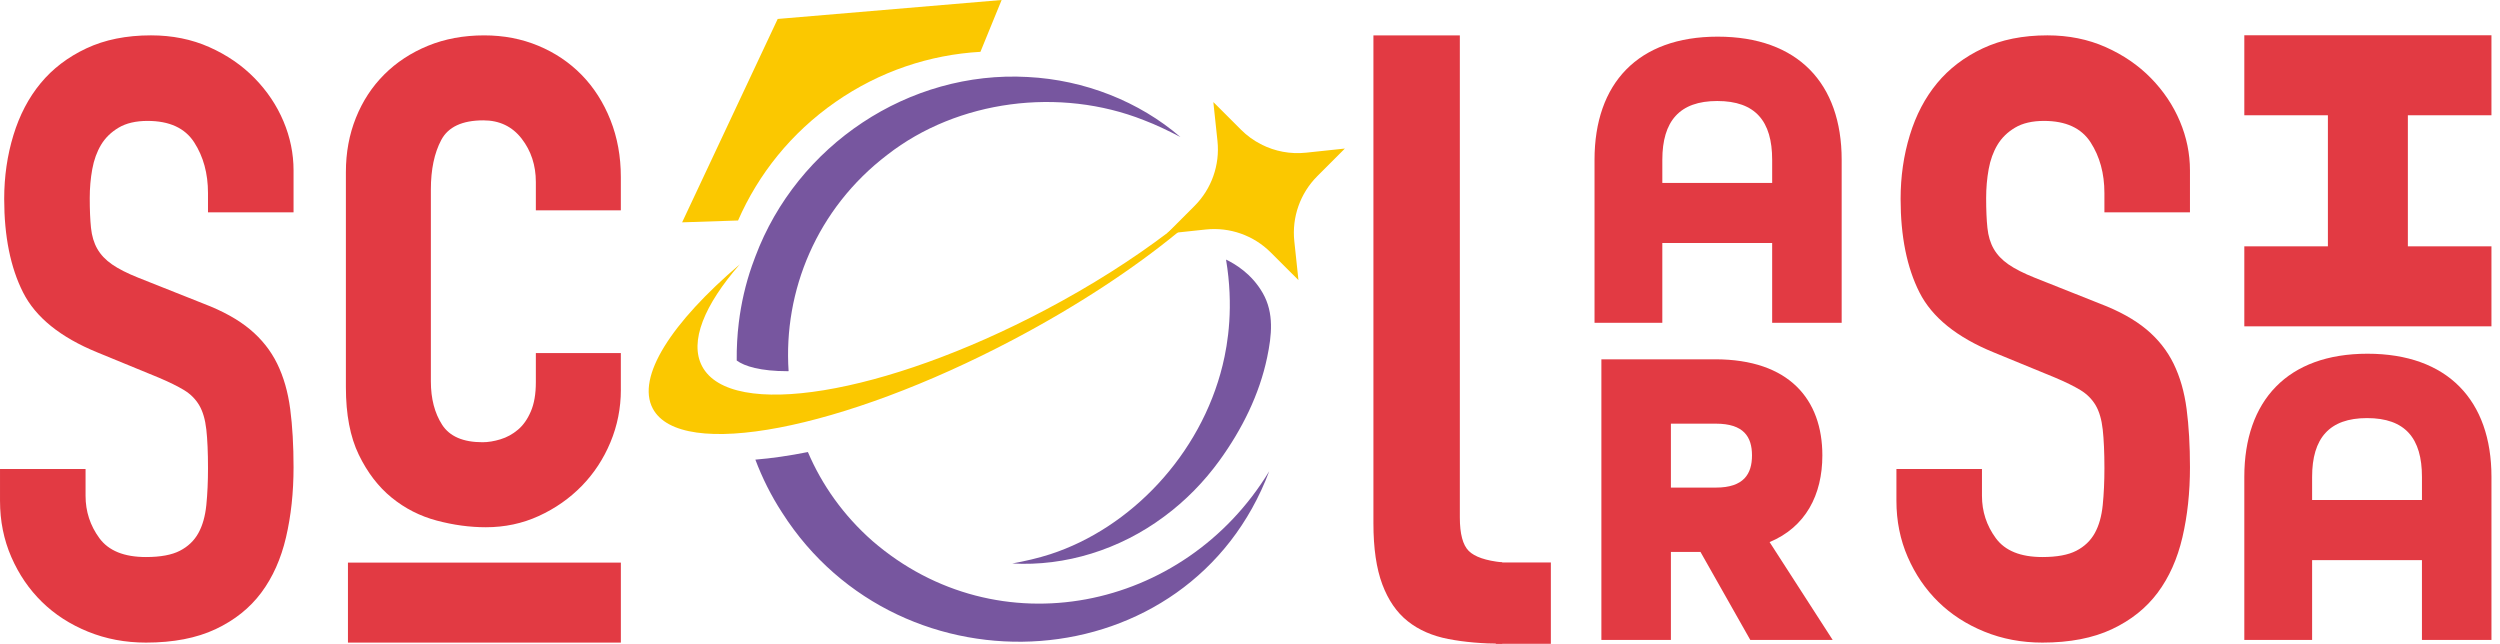 <svg width="233" height="60" viewBox="0 0 233 60" fill="none" xmlns="http://www.w3.org/2000/svg">
<g clip-path="url(#clip0_189_1993)">
<path d="M118.29 43.924C110.892 63.547 83.974 65.186 72.88 47.755C71.875 46.21 71.047 44.556 70.4 42.838C71.921 42.714 73.563 42.476 75.296 42.13C76.6 45.189 78.602 48.031 81.313 50.419C93.005 60.531 110.38 56.966 118.289 43.924L118.29 43.924Z" fill="#77569F"/>
<path d="M73.394 34.595C70.891 34.595 69.392 34.141 68.662 33.6C68.65 32.418 68.713 31.235 68.858 30.058C69.078 28.259 69.483 26.486 70.082 24.771C70.181 24.483 70.285 24.199 70.396 23.917C74.296 13.521 84.701 6.555 95.785 7.176C101.072 7.441 106.172 9.46 110.015 12.772C108.892 12.181 107.759 11.637 106.594 11.193C98.781 8.102 89.271 9.305 82.692 14.432C76.118 19.449 73.001 27.11 73.498 34.592C73.464 34.594 73.428 34.594 73.394 34.594V34.595Z" fill="#77569F"/>
<path d="M117.692 27.317C118.76 29.19 118.523 31.266 118.101 33.294C117.378 36.775 115.75 40.02 113.678 42.89C112.233 44.891 110.488 46.675 108.502 48.14C104.35 51.238 99.272 52.796 94.346 52.517C95.553 52.291 96.74 52.027 97.889 51.652C105.381 49.214 111.903 42.391 113.947 34.043C114.451 31.985 114.995 28.551 114.266 24.193C115.07 24.58 116.651 25.493 117.691 27.317H117.692Z" fill="#77569F"/>
<path d="M117.559 13.463C115.982 15.944 113.291 18.769 109.76 21.667C105.658 25.032 100.425 28.493 94.482 31.631C78.482 40.079 63.419 42.961 60.836 38.07C59.284 35.132 62.591 30.054 68.948 24.636C65.638 28.426 64.227 31.845 65.434 34.13C68.089 39.16 82.408 36.812 97.417 28.888C101.698 26.63 105.568 24.161 108.858 21.666C112.561 18.861 115.524 16.026 117.493 13.428C117.515 13.443 117.537 13.454 117.559 13.463Z" fill="#FBC800"/>
<path d="M125.344 13.844L122.767 16.424C121.178 18.016 120.392 20.241 120.63 22.48L121.015 26.106L118.433 23.528C116.84 21.937 114.615 21.151 112.379 21.389L109.759 21.668L108.75 21.775L108.858 21.668L111.328 19.196C112.919 17.603 113.705 15.378 113.468 13.139L113.083 9.513L115.663 12.091C116.206 12.634 116.826 13.084 117.494 13.43C117.516 13.444 117.538 13.455 117.56 13.464C118.829 14.11 120.272 14.383 121.719 14.23L125.345 13.845L125.344 13.844Z" fill="#FBC800"/>
<path d="M93.35 0L91.376 4.83C86.685 5.097 82.007 6.626 77.868 9.506C73.728 12.387 70.669 16.242 68.787 20.55L63.574 20.722L72.481 1.766L93.35 0L93.35 0Z" fill="#FBC800"/>
<path d="M27.359 19.79H19.385V17.992C19.385 16.168 18.955 14.591 18.096 13.263C17.235 11.934 15.79 11.269 13.757 11.269C12.663 11.269 11.765 11.478 11.061 11.895C10.358 12.312 9.81 12.846 9.419 13.497C9.029 14.15 8.755 14.905 8.599 15.764C8.442 16.624 8.364 17.523 8.364 18.462C8.364 19.556 8.403 20.482 8.481 21.236C8.559 21.992 8.755 22.643 9.068 23.19C9.38 23.738 9.836 24.22 10.436 24.637C11.035 25.054 11.855 25.471 12.898 25.887L18.995 28.31C20.766 28.988 22.2 29.783 23.294 30.694C24.389 31.606 25.235 32.675 25.835 33.898C26.434 35.123 26.838 36.53 27.047 38.12C27.255 39.71 27.359 41.52 27.359 43.552C27.359 45.898 27.125 48.074 26.656 50.079C26.187 52.086 25.418 53.806 24.35 55.238C23.282 56.672 21.861 57.805 20.09 58.639C18.317 59.472 16.155 59.89 13.602 59.89C11.673 59.89 9.875 59.55 8.208 58.873C6.54 58.196 5.107 57.271 3.91 56.098C2.71 54.925 1.76 53.532 1.056 51.916C0.353 50.301 0.001 48.554 0.001 46.678V43.709H7.974V46.209C7.974 47.669 8.404 48.985 9.263 50.157C10.123 51.33 11.569 51.916 13.602 51.916C14.956 51.916 16.011 51.721 16.767 51.33C17.522 50.939 18.096 50.392 18.487 49.688C18.878 48.985 19.124 48.113 19.23 47.07C19.334 46.028 19.386 44.881 19.386 43.63C19.386 42.172 19.334 40.972 19.23 40.034C19.125 39.096 18.904 38.342 18.565 37.767C18.226 37.194 17.757 36.725 17.158 36.36C16.558 35.996 15.764 35.605 14.774 35.187L9.068 32.842C5.628 31.436 3.322 29.573 2.15 27.253C0.977 24.935 0.391 22.029 0.391 18.538C0.391 16.455 0.677 14.473 1.251 12.598C1.824 10.721 2.67 9.107 3.792 7.751C4.911 6.397 6.331 5.315 8.051 4.507C9.771 3.699 11.777 3.295 14.071 3.295C16.05 3.295 17.862 3.66 19.503 4.39C21.145 5.12 22.552 6.084 23.724 7.282C24.897 8.482 25.796 9.822 26.421 11.308C27.047 12.793 27.359 14.317 27.359 15.88V19.788L27.359 19.79Z" fill="#E23A43"/>
<path d="M57.864 36.326C57.864 38.034 57.54 39.665 56.894 41.218C56.246 42.771 55.353 44.13 54.215 45.295C53.075 46.46 51.742 47.392 50.215 48.09C48.688 48.789 47.043 49.139 45.284 49.139C43.781 49.139 42.255 48.932 40.702 48.517C39.148 48.104 37.751 47.392 36.508 46.382C35.266 45.372 34.244 44.04 33.441 42.383C32.638 40.726 32.237 38.63 32.237 36.093V16.032C32.237 14.22 32.547 12.537 33.169 10.984C33.79 9.431 34.67 8.085 35.809 6.946C36.948 5.808 38.306 4.915 39.886 4.267C41.465 3.621 43.212 3.297 45.128 3.297C46.94 3.297 48.623 3.621 50.175 4.267C51.729 4.915 53.074 5.82 54.213 6.985C55.351 8.15 56.244 9.548 56.892 11.179C57.539 12.809 57.862 14.584 57.862 16.498V19.604H49.941V16.963C49.941 15.41 49.501 14.064 48.621 12.925C47.74 11.787 46.55 11.217 45.049 11.217C43.081 11.217 41.774 11.826 41.127 13.042C40.479 14.259 40.157 15.798 40.157 17.662V35.548C40.157 37.154 40.506 38.499 41.205 39.586C41.904 40.672 43.159 41.216 44.972 41.216C45.489 41.216 46.045 41.126 46.642 40.944C47.236 40.764 47.78 40.466 48.272 40.051C48.764 39.638 49.165 39.069 49.475 38.343C49.787 37.619 49.941 36.713 49.941 35.626V32.908H57.862V36.324L57.864 36.326Z" fill="#E23A43"/>
<path d="M165.166 17.052V14.893C165.166 11.294 163.606 9.414 160.048 9.414C156.528 9.414 154.929 11.294 154.929 14.893V17.052H165.166ZM148.61 14.893C148.61 7.775 152.649 3.416 160.087 3.416C167.564 3.416 171.644 7.774 171.644 14.893V30.088H165.165V22.65H154.928V30.088H148.61V14.893H148.61Z" fill="#E23A43"/>
<path d="M159.926 45.443C162.526 45.443 163.286 44.164 163.286 42.444C163.286 40.725 162.526 39.486 159.926 39.486H155.728V45.443H159.926ZM149.25 33.487H159.847C166.764 33.487 169.844 37.247 169.844 42.444C169.844 46.123 168.284 49.123 164.926 50.523L170.804 59.64H163.126L158.487 51.443H155.728V59.64H149.249V33.488L149.25 33.487Z" fill="#E23A43"/>
<path d="M225.726 46.603V44.444C225.726 40.845 224.166 38.966 220.608 38.966C217.088 38.966 215.489 40.845 215.489 44.444V46.603H225.726ZM209.17 44.444C209.17 37.325 213.209 32.967 220.647 32.967C228.124 32.967 232.204 37.325 232.204 44.444V59.639H225.725V52.202H215.489V59.639H209.17V44.444Z" fill="#E23A43"/>
<path d="M128.003 3.297H136.057V48.227C136.057 49.754 136.333 50.793 136.886 51.346C137.439 51.898 138.478 52.253 140.005 52.411V59.991C138.162 59.991 136.492 59.846 134.991 59.557C133.491 59.268 132.228 58.715 131.201 57.898C130.175 57.083 129.385 55.938 128.832 54.463C128.28 52.99 128.003 51.095 128.003 48.778V3.296V3.297Z" fill="#E23A43"/>
<path d="M139.403 60H144.54V52.421H139.403V60Z" fill="#E23A43"/>
<path d="M232.203 10.742V3.288H209.17V10.742H216.96V22.959H209.17V30.412H232.203V22.959H224.413V10.742H232.203Z" fill="#E23A43"/>
<path d="M32.429 59.89H57.864V52.435H32.429V59.89Z" fill="#E23A43"/>
<path d="M204.104 19.79H196.131V17.992C196.131 16.168 195.701 14.591 194.841 13.263C193.981 11.934 192.535 11.269 190.503 11.269C189.408 11.269 188.509 11.478 187.807 11.895C187.103 12.312 186.556 12.846 186.165 13.497C185.774 14.15 185.5 14.905 185.344 15.764C185.188 16.624 185.109 17.523 185.109 18.462C185.109 19.556 185.148 20.482 185.227 21.236C185.305 21.992 185.5 22.643 185.813 23.19C186.126 23.738 186.581 24.22 187.181 24.637C187.779 25.054 188.6 25.471 189.643 25.887L195.74 28.31C197.511 28.988 198.945 29.783 200.04 30.694C201.134 31.606 201.981 32.675 202.58 33.898C203.179 35.123 203.583 36.53 203.792 38.12C203.999 39.71 204.105 41.52 204.105 43.552C204.105 45.898 203.87 48.074 203.401 50.079C202.932 52.086 202.163 53.806 201.096 55.238C200.027 56.672 198.607 57.805 196.835 58.639C195.063 59.472 192.9 59.89 190.347 59.89C188.419 59.89 186.621 59.55 184.954 58.873C183.286 58.196 181.853 57.271 180.655 56.098C179.456 54.925 178.505 53.532 177.801 51.916C177.098 50.301 176.746 48.554 176.746 46.678V43.709H184.719V46.209C184.719 47.669 185.149 48.985 186.009 50.157C186.869 51.33 188.315 51.916 190.347 51.916C191.702 51.916 192.757 51.721 193.513 51.33C194.269 50.939 194.842 50.392 195.233 49.688C195.624 48.985 195.87 48.113 195.975 47.07C196.079 46.028 196.132 44.881 196.132 43.63C196.132 42.172 196.078 40.972 195.975 40.034C195.87 39.096 195.649 38.342 195.311 37.767C194.971 37.194 194.502 36.725 193.903 36.36C193.304 35.996 192.509 35.605 191.519 35.187L185.813 32.842C182.373 31.436 180.068 29.573 178.895 27.253C177.723 24.935 177.136 22.029 177.136 18.538C177.136 16.455 177.422 14.473 177.996 12.598C178.569 10.721 179.416 9.107 180.537 7.751C181.657 6.397 183.078 5.315 184.797 4.507C186.517 3.699 188.522 3.295 190.816 3.295C192.796 3.295 194.606 3.66 196.248 4.39C197.889 5.12 199.297 6.084 200.469 7.282C201.641 8.482 202.54 9.822 203.166 11.308C203.791 12.793 204.104 14.317 204.104 15.88V19.788V19.79Z" fill="#E23A43"/>
</g>
<defs>
<clipPath id="clip0_189_1993">
<rect width="232.204" height="60" fill="white"/>
</clipPath>
</defs>
</svg>
